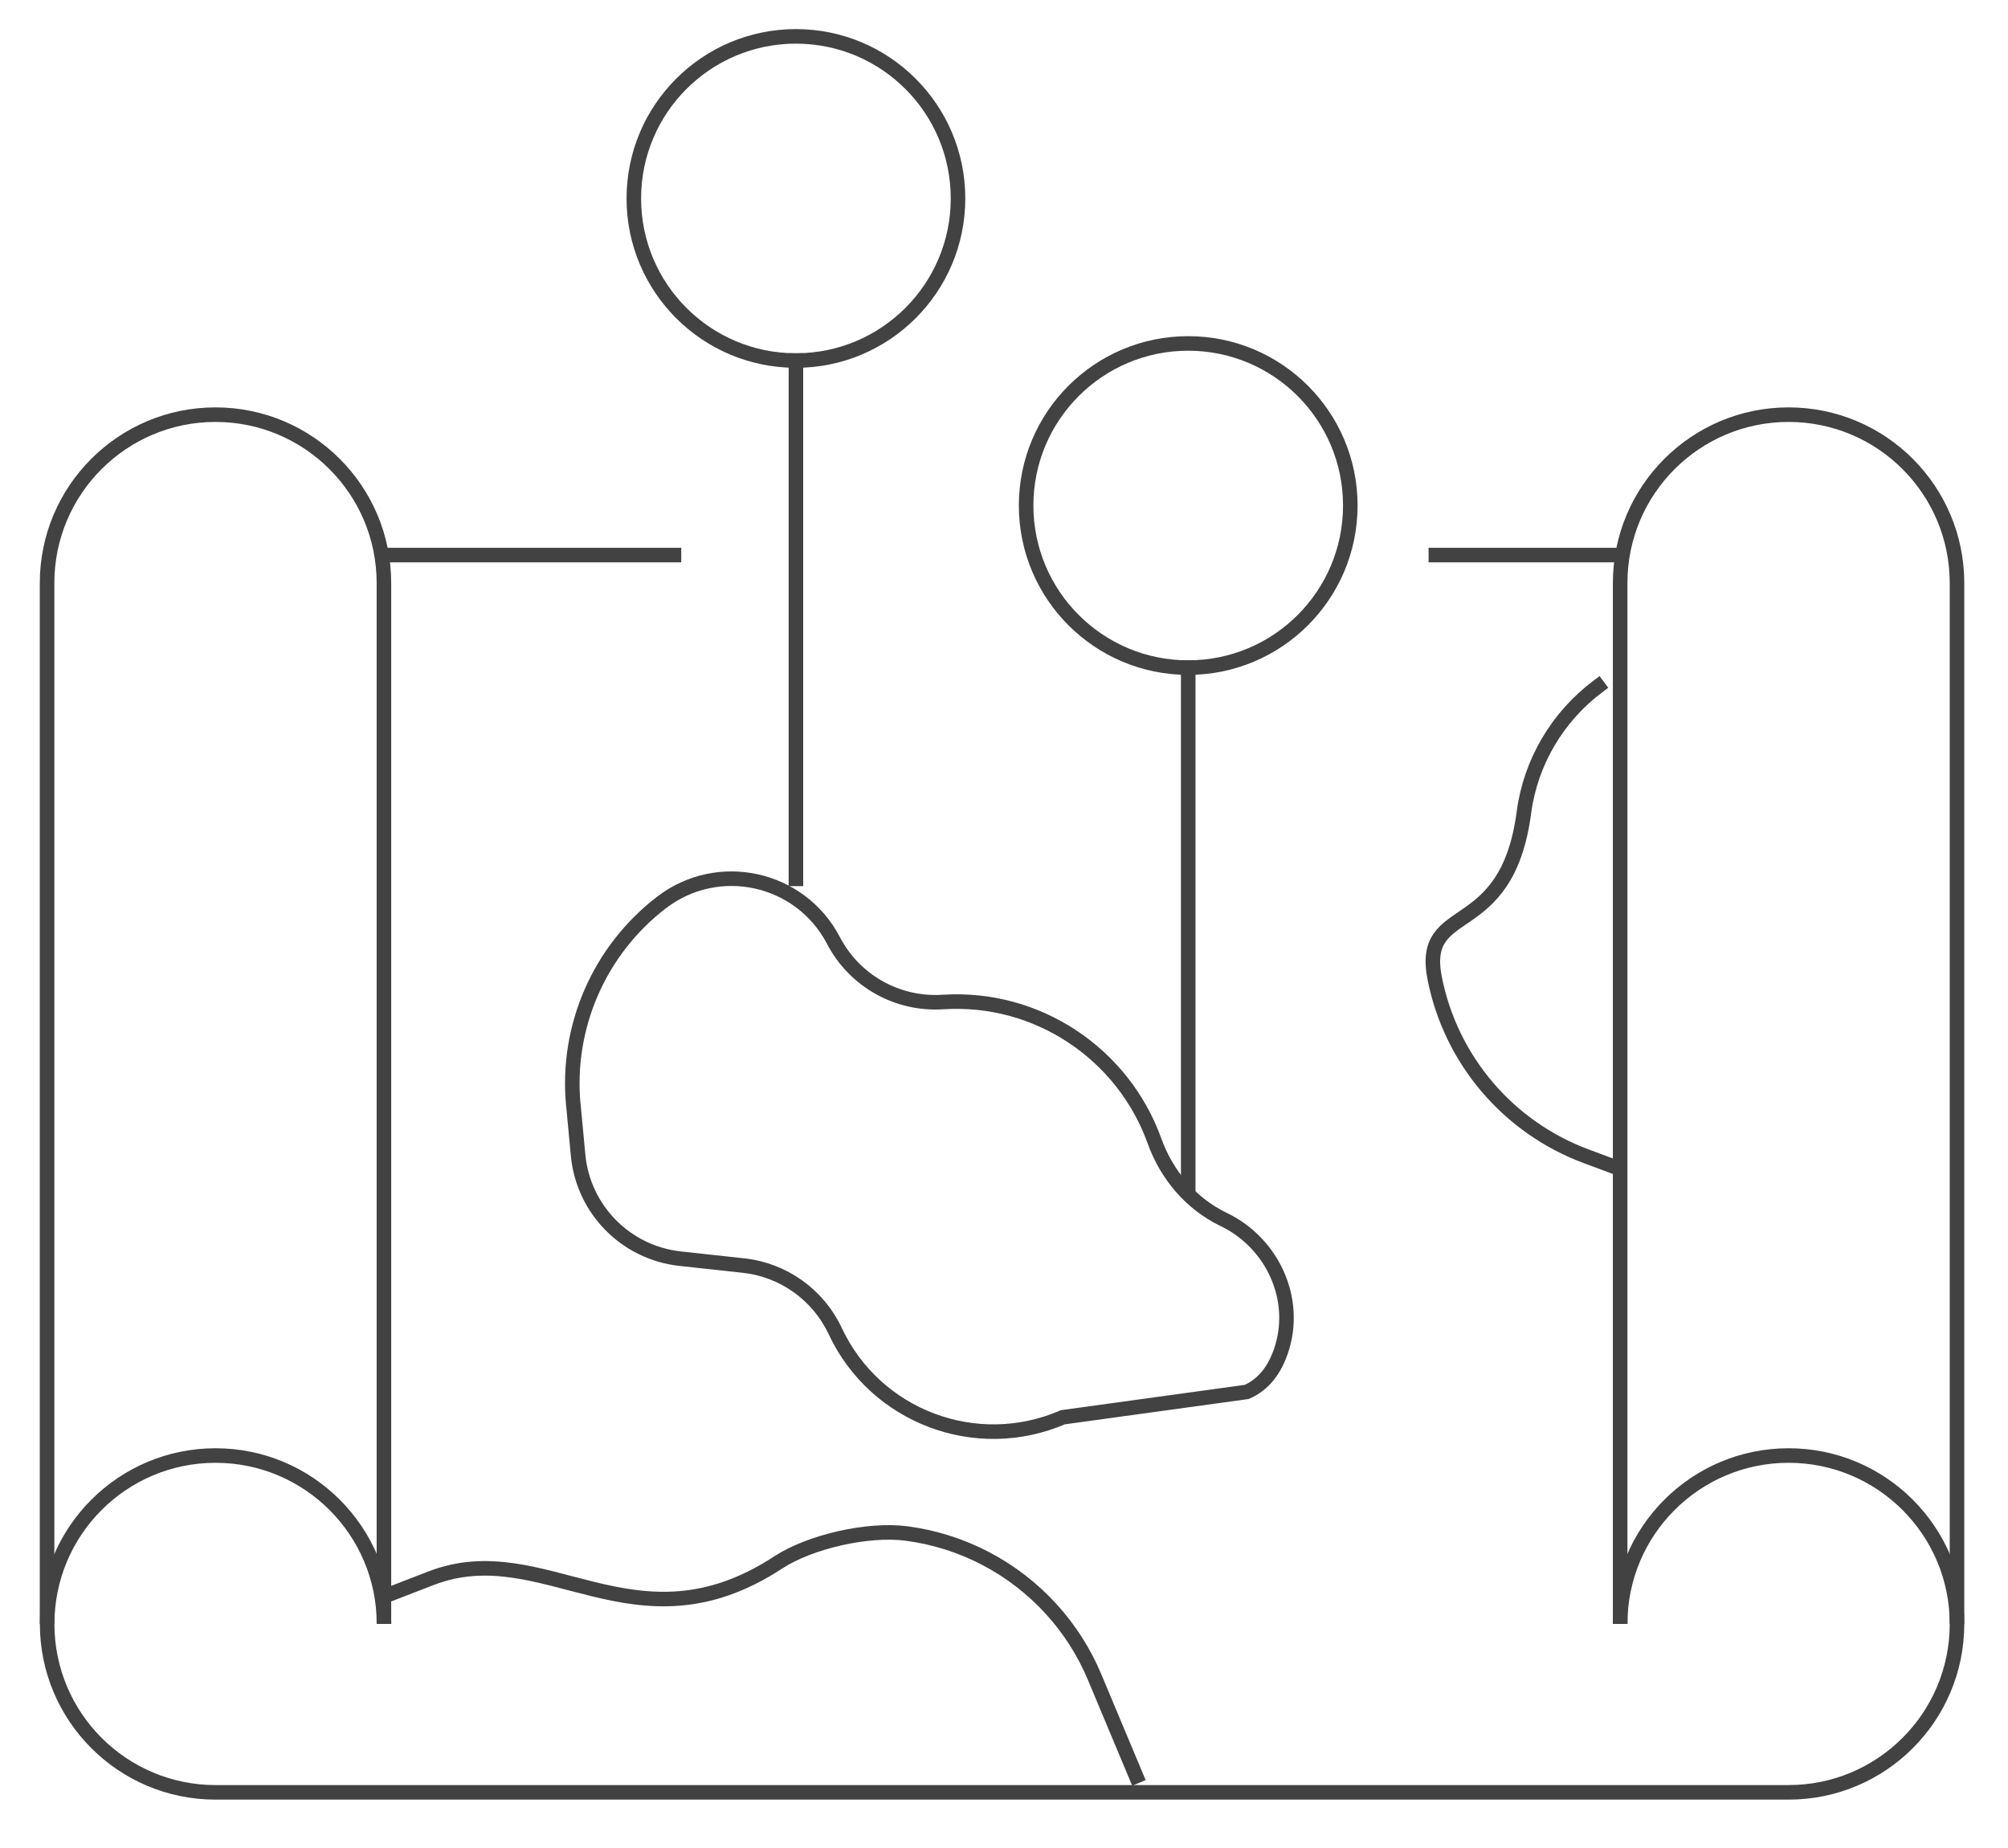 <?xml version="1.0" encoding="UTF-8"?>
<svg id="Layer_1" xmlns="http://www.w3.org/2000/svg" version="1.1" viewBox="0 0 276 254">
  <!-- Generator: Adobe Illustrator 29.0.0, SVG Export Plug-In . SVG Version: 2.1.0 Build 186)  -->
  <defs>
    <style>
      .st0 {
        stroke-linecap: square;
      }

      .st0, .st1 {
        fill: none;
        stroke: #424242;
        stroke-miterlimit: 10;
        stroke-width: 2px;
      }
    </style>
  </defs>
  <path class="st1" d="M6.47,223.23V80.15c0-12.79,10.37-23.15,23.15-23.15h0c12.79,0,23.15,10.37,23.15,23.15v143.08"/>
  <path class="st1" d="M222.69,223.23V80.15c0-12.79,10.37-23.15,23.15-23.15h0c12.79,0,23.15,10.37,23.15,23.15v143.08"/>
  <path class="st1" d="M222.69,223.23h0c0-12.79,10.37-23.15,23.15-23.15h0c12.79,0,23.15,10.37,23.15,23.15h0c0,12.79-10.37,23.15-23.15,23.15H29.63c-12.79,0-23.15-10.37-23.15-23.15h0c0-12.79,10.37-23.15,23.15-23.15h0c12.79,0,23.15,10.37,23.15,23.15h0"/>
  <line class="st1" x1="52.78" y1="76.3" x2="93.64" y2="76.3"/>
  <line class="st1" x1="196.36" y1="76.3" x2="222.69" y2="76.3"/>
  <circle class="st0" cx="109.4" cy="27.28" r="22.28"/>
  <line class="st0" x1="109.4" y1="49.56" x2="109.4" y2="120.81"/>
  <circle class="st0" cx="163.32" cy="69.49" r="22.28"/>
  <line class="st0" x1="163.32" y1="91.77" x2="163.32" y2="163.02"/>
  <path class="st0" d="M52.78,219.45l6.46-2.5c15.62-6.04,27.97,10.76,47.72-2.17,4.42-2.89,12.35-4.66,17.58-3.99h0c7.68.99,14.76,4.69,19.97,10.42h0c2.5,2.75,4.52,5.91,5.95,9.34l5.7,13.61"/>
  <path class="st0" d="M219.66,94.34h0c-5.59,4.18-9.29,10.44-10.2,17.36-2.37,17.91-14.39,11.99-12.26,22.78h0c2.22,11.23,10.12,20.5,20.86,24.48l4.04,1.5"/>
  <path class="st0" d="M78.81,151.89l.65,6.9c.7,7.47,6.56,13.41,14.02,14.23l8.73.95c5.48.6,10.25,4.01,12.59,9h0c5.51,11.76,19.37,17,31.29,11.85l25.26-3.48c2.37-1.02,3.83-3.06,4.7-5.56,2.45-7.07-1.07-14.84-7.79-18.12l-.15-.07c-4.47-2.18-7.76-6.11-9.44-10.79-4.27-11.85-15.97-19.91-29.09-19.06h0c-6.24.4-12.13-2.91-15.02-8.46h0c-4.55-8.71-15.85-11.2-23.64-5.22h0c-8.55,6.57-13.13,17.07-12.12,27.81Z"/>
</svg>